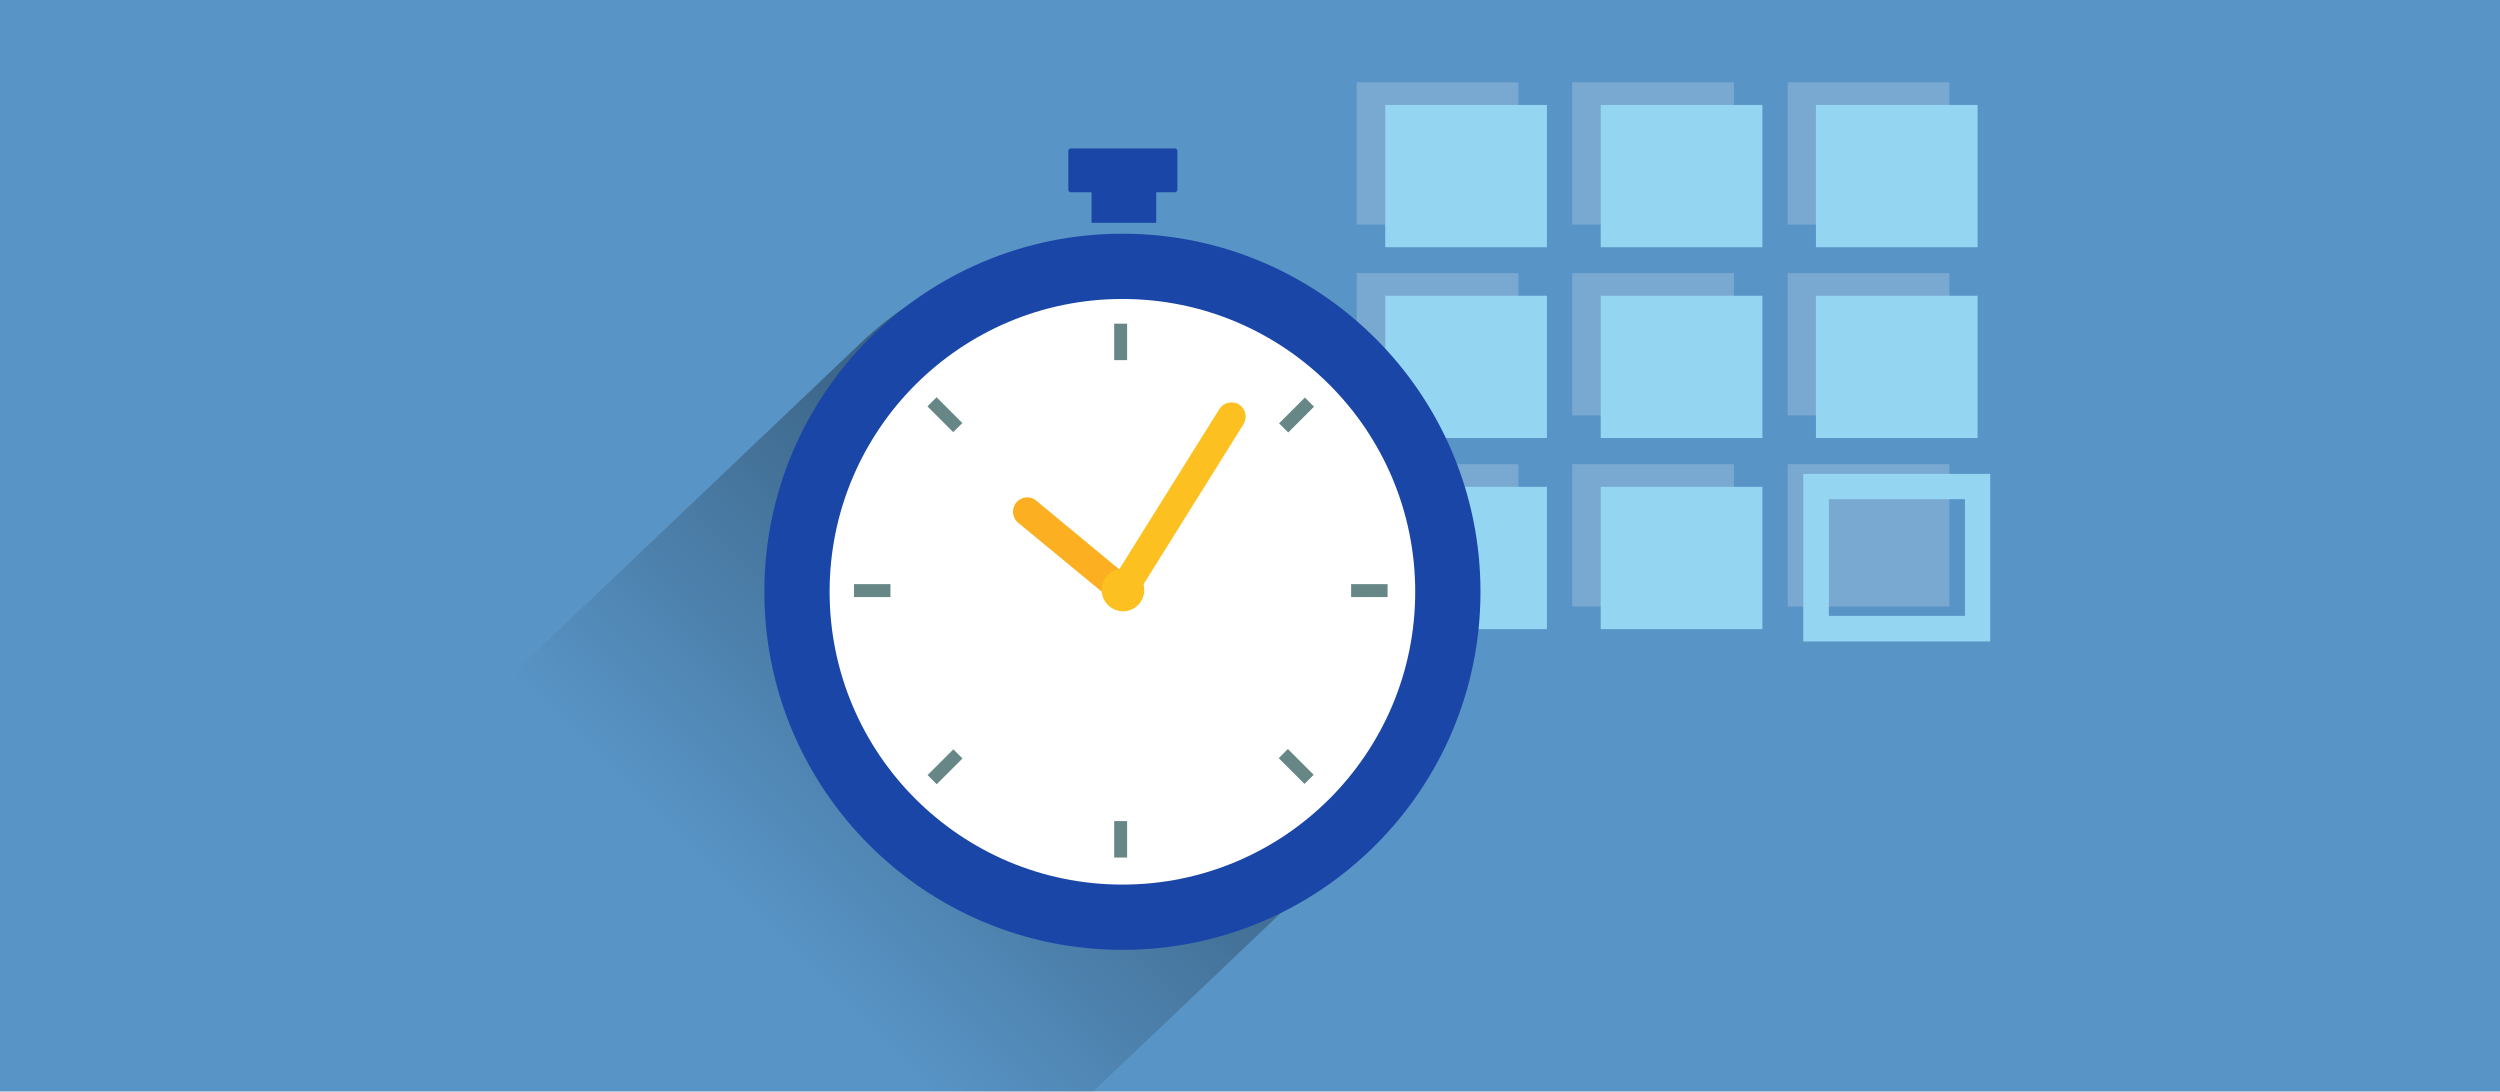 <?xml version="1.0" encoding="utf-8"?>
<!-- Generator: Adobe Illustrator 26.3.1, SVG Export Plug-In . SVG Version: 6.00 Build 0)  -->
<svg version="1.1" id="레이어_1" xmlns="http://www.w3.org/2000/svg" xmlns:xlink="http://www.w3.org/1999/xlink" x="0px"
	 y="0px" viewBox="0 0 850.4 371.3" style="enable-background:new 0 0 850.4 371.3;" xml:space="preserve">
<style type="text/css">
	.st0{fill:#5894C6;}
	.st1{opacity:0.42;fill:url(#SVGID_1_);enable-background:new    ;}
	.st2{opacity:0.2;}
	.st3{fill:#FFFFFF;}
	.st4{fill:#94D6F2;}
	.st5{fill-rule:evenodd;clip-rule:evenodd;fill:#1A46A8;}
	.st6{fill-rule:evenodd;clip-rule:evenodd;fill:#FFFFFF;}
	.st7{fill-rule:evenodd;clip-rule:evenodd;fill:#678686;}
	.st8{fill-rule:evenodd;clip-rule:evenodd;fill:#FCAF20;}
	.st9{fill-rule:evenodd;clip-rule:evenodd;fill:#FCC020;}
	.st10{fill:#1A46A8;}
</style>
<rect class="st0" width="850.4" height="371.3"/>
<linearGradient id="SVGID_1_" gradientUnits="userSpaceOnUse" x1="406.11" y1="204.878" x2="259.672" y2="58.441" gradientTransform="matrix(1 0 0 -1 0 374)">
	<stop  offset="0" style="stop-color:#000000"/>
	<stop  offset="1" style="stop-color:#000000;stop-opacity:0"/>
</linearGradient>
<path class="st1" d="M379.2,82.7c-34.3,0-65.4,13.4-87.6,35.1L153.4,249.2c20.1,81.9,87.3,145.8,173.4,164.9L465,282.7
	c22.8-21.2,37-50.7,37-83.4C502,135,447,82.7,379.2,82.7L379.2,82.7z"/>
<g class="st2">
	<g>
		<rect x="608.1" y="28" class="st3" width="55" height="48.4"/>
	</g>
	<g>
		<rect x="534.8" y="28" class="st3" width="55" height="48.4"/>
	</g>
	<g>
		<rect x="461.5" y="28" class="st3" width="55" height="48.4"/>
	</g>
	<g>
		<rect x="608.1" y="92.9" class="st3" width="55" height="48.4"/>
	</g>
	<g>
		<rect x="534.8" y="92.9" class="st3" width="55" height="48.4"/>
	</g>
	<g>
		<rect x="461.5" y="92.9" class="st3" width="55" height="48.4"/>
	</g>
	<g>
		<rect x="608.1" y="157.9" class="st3" width="55" height="48.4"/>
	</g>
	<g>
		<rect x="534.8" y="157.9" class="st3" width="55" height="48.4"/>
	</g>
	<g>
		<rect x="461.5" y="157.9" class="st3" width="55" height="48.4"/>
	</g>
</g>
<g>
	<g>
		<rect x="617.7" y="35.7" class="st4" width="55" height="48.4"/>
	</g>
	<g>
		<rect x="544.5" y="35.7" class="st4" width="55" height="48.4"/>
	</g>
	<g>
		<rect x="471.2" y="35.7" class="st4" width="55" height="48.4"/>
	</g>
	<g>
		<rect x="617.7" y="100.6" class="st4" width="55" height="48.4"/>
	</g>
	<g>
		<rect x="544.5" y="100.6" class="st4" width="55" height="48.4"/>
	</g>
	<g>
		<rect x="471.2" y="100.6" class="st4" width="55" height="48.4"/>
	</g>
	<g>
		<path class="st4" d="M677,218.2h-63.6v-57H677V218.2z M622.1,209.5h46.3v-39.7h-46.3V209.5z"/>
	</g>
	<g>
		<rect x="544.5" y="165.6" class="st4" width="55" height="48.4"/>
	</g>
	<g>
		<rect x="471.2" y="165.6" class="st4" width="55" height="48.4"/>
	</g>
</g>
<g>
	<g>
		<g>
			<ellipse class="st5" cx="381.8" cy="201.3" rx="121.8" ry="121.8"/>
		</g>
	</g>
	<g>
		<g>
			<ellipse class="st6" cx="381.8" cy="201.3" rx="99.6" ry="99.6"/>
		</g>
	</g>
	<g>
		<g>
			<g>
				<rect x="379" y="110.1" class="st7" width="4.4" height="12.4"/>
			</g>
		</g>
		<g>
			<g>
				<rect x="379" y="279.3" class="st7" width="4.4" height="12.4"/>
			</g>
		</g>
	</g>
	<g>
		<g>
			<g>
				<rect x="290.5" y="198.7" class="st7" width="12.4" height="4.4"/>
			</g>
		</g>
		<g>
			<g>
				<rect x="459.6" y="198.7" class="st7" width="12.4" height="4.4"/>
			</g>
		</g>
	</g>
	<g>
		<g>
			<g>
				
					<rect x="319.3" y="134.9" transform="matrix(0.707 -0.707 0.707 0.707 -5.648 268.606)" class="st7" width="4.4" height="12.4"/>
			</g>
		</g>
		<g>
			<g>
				
					<rect x="438.8" y="254.5" transform="matrix(0.707 -0.707 0.707 0.707 -55.188 388.194)" class="st7" width="4.4" height="12.4"/>
			</g>
		</g>
	</g>
	<g>
		<g>
			<g>
				
					<rect x="315.3" y="258.6" transform="matrix(0.707 -0.707 0.707 0.707 -90.225 303.746)" class="st7" width="12.4" height="4.4"/>
			</g>
		</g>
		<g>
			<g>
				
					<rect x="434.9" y="139" transform="matrix(0.707 -0.707 0.707 0.707 29.345 353.2)" class="st7" width="12.4" height="4.4"/>
			</g>
		</g>
	</g>
	<g>
		<g>
			<g>
				<path class="st8" d="M345.3,171.5L345.3,171.5c-1.4,2.3-0.7,5.3,1.5,6.7l31.4,25.9c2.3,1.4,5.3,0.7,6.7-1.5l0,0
					c1.4-2.3,0.7-5.3-1.5-6.7l-31.4-26C349.7,168.5,346.7,169.2,345.3,171.5z"/>
			</g>
		</g>
		<g>
			<g>
				<path class="st9" d="M382,200.7L382,200.7c2.3,1.4,5.3,0.7,6.7-1.5l34.3-54.9c1.4-2.3,0.7-5.3-1.5-6.7l0,0
					c-2.3-1.4-5.3-0.7-6.7,1.5L380.5,194C378.9,196.3,379.7,199.3,382,200.7z"/>
			</g>
		</g>
		<g>
			<g>
				<path class="st9" d="M381.2,193.5c4-0.4,7.6,2.5,8,6.4c0.4,4-2.5,7.6-6.4,8c-4,0.4-7.6-2.5-8-6.4
					C374.3,197.5,377.2,193.9,381.2,193.5z"/>
			</g>
		</g>
	</g>
	<g>
		<g>
			<path class="st5" d="M364.3,65.4h35.3c0.5,0,0.9-0.4,0.9-0.9V51.4c0-0.5-0.4-0.9-0.9-0.9h-35.3c-0.5,0-0.9,0.4-0.9,0.9v13.2
				C363.4,65.1,363.8,65.4,364.3,65.4z"/>
		</g>
	</g>
	<g>
		<g>
			<rect x="371.3" y="60.3" class="st10" width="22" height="15.5"/>
		</g>
	</g>
</g>
</svg>
